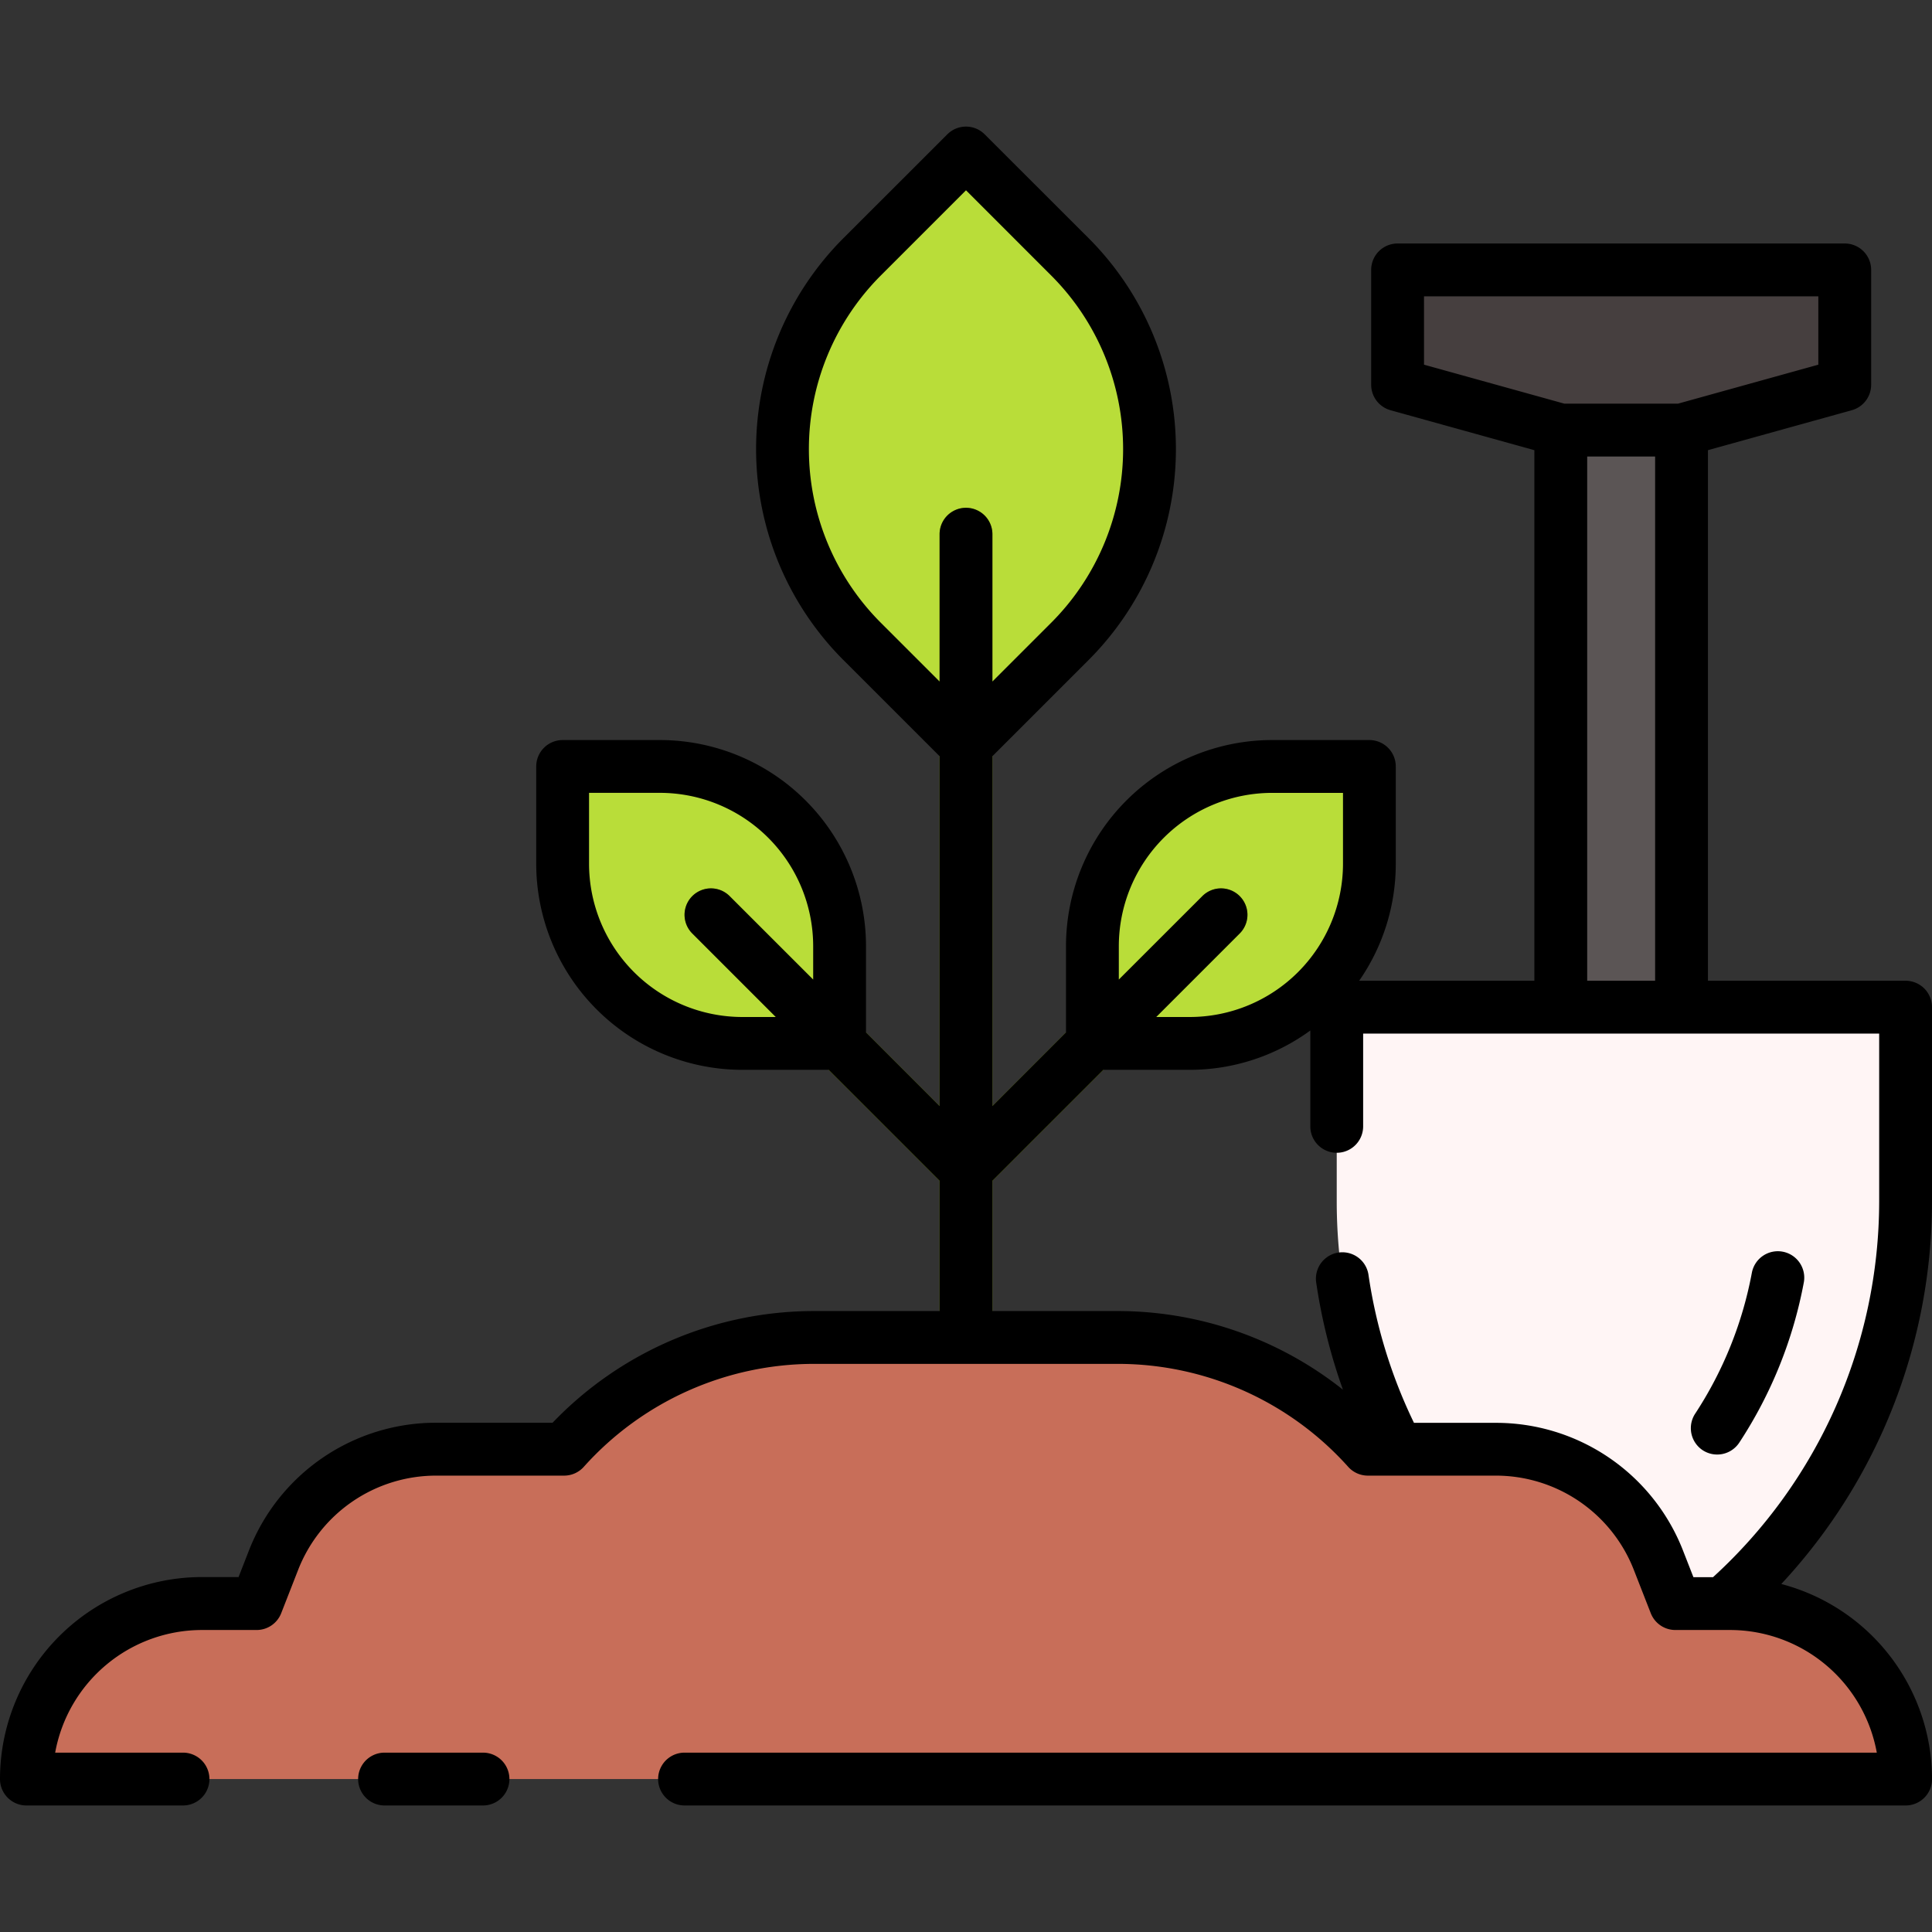 <svg xmlns="http://www.w3.org/2000/svg" version="1.1" xmlns:xlink="http://www.w3.org/1999/xlink" width="512" height="512" x="0" y="0" viewBox="0 0 128 128" style="enable-background:new 0 0 512 512" xml:space="preserve" class=""><rect x="0" y="0" width="128" height="128" fill="#333333" stroke="none"/><g><g fill="#b9dd39"><path d="M70.894 42.483 64 49.377l-6.894-6.894a18 18 0 0 1 0-25.456L64 10.133l6.894 6.894a18 18 0 0 1 0 25.456zM55.625 62.682v6.447h-6.447a11.9 11.9 0 0 1-11.9-11.9V50.78h6.447a11.9 11.9 0 0 1 11.9 11.902zM72.375 62.682v6.447h6.447a11.9 11.9 0 0 0 11.9-11.9V50.78h-6.445a11.9 11.9 0 0 0-11.902 11.902z" fill="#b9dd39" opacity="1" data-original="#b9dd39"></path></g><path fill="#85a500" d="M82.134 59.37a1.749 1.749 0 0 0-2.475 0L65.75 73.279V35.393a1.75 1.75 0 0 0-3.5 0v37.886L48.341 59.37a1.75 1.75 0 0 0-2.475 2.475L62.25 78.228V88.61a1.75 1.75 0 1 0 3.5 0V78.228l16.384-16.383a1.751 1.751 0 0 0 0-2.475z" opacity="1" data-original="#85a500"></path><path fill="#c86e59" d="M126.25 117.867a11.625 11.625 0 0 0-11.625-11.625H111l-1.11-2.837a11.624 11.624 0 0 0-10.826-7.391h-8.439a22.222 22.222 0 0 0-16.56-7.4h-20.13a22.222 22.222 0 0 0-16.56 7.4h-8.439a11.624 11.624 0 0 0-10.826 7.391L17 106.242h-3.625A11.625 11.625 0 0 0 1.75 117.867z" opacity="1" data-original="#c86e59"></path><path fill="#5b5555" d="M103.406 28.494h8v38.233h-8z" opacity="1" data-original="#5b5555"></path><path fill="#463f3f" d="M122.219 17.882H92.594v7.61l10.812 3.002h8l10.813-3.002z" opacity="1" data-original="#463f3f"></path><path fill="#fff5f5" d="M88.562 66.727V79.6a35.453 35.453 0 0 0 4.032 16.414h6.47a11.624 11.624 0 0 1 10.826 7.391l1.11 2.837h3.179A35.48 35.48 0 0 0 126.25 79.6V66.727z" opacity="1" data-original="#fff5f5"></path><path fill="#efe2dd" d="M113.767 96.366a1.749 1.749 0 0 1-1.463-2.708 25.569 25.569 0 0 0 3.752-9.31A1.75 1.75 0 1 1 119.5 85a29.052 29.052 0 0 1-4.262 10.578 1.746 1.746 0 0 1-1.471.788z" opacity="1" data-original="#efe2dd"></path><path d="M32 116.117h-6.522a1.75 1.75 0 1 0 0 3.5H32a1.75 1.75 0 1 0 0-3.5z" fill="#000000" opacity="1" data-original="#000000"></path><path d="M128 66.727a1.749 1.749 0 0 0-1.75-1.75h-13.094V29.825l9.531-2.647a1.752 1.752 0 0 0 1.282-1.687v-7.609a1.75 1.75 0 0 0-1.75-1.75H92.594a1.749 1.749 0 0 0-1.75 1.75v7.609a1.752 1.752 0 0 0 1.281 1.687l9.531 2.647v35.152H90.048a13.567 13.567 0 0 0 2.426-7.749V50.78a1.751 1.751 0 0 0-1.75-1.75h-6.447a13.667 13.667 0 0 0-13.652 13.653V68.4l-4.875 4.879V50.1l6.382-6.382a19.772 19.772 0 0 0 0-27.93L65.237 8.9a1.748 1.748 0 0 0-2.474 0l-6.895 6.89a19.772 19.772 0 0 0 0 27.93l6.382 6.38v23.179L57.375 68.4v-5.717A13.667 13.667 0 0 0 43.723 49.03h-6.447a1.751 1.751 0 0 0-1.75 1.75v6.448a13.667 13.667 0 0 0 13.652 13.651H54.9l7.35 7.349v8.632h-8.315a24 24 0 0 0-17.325 7.4h-7.674a13.3 13.3 0 0 0-12.457 8.5l-.673 1.724h-2.431A13.39 13.39 0 0 0 0 117.867a1.749 1.749 0 0 0 1.75 1.75h10.375a1.75 1.75 0 1 0 0-3.5h-8.47a9.891 9.891 0 0 1 9.72-8.125H17a1.75 1.75 0 0 0 1.63-1.112l1.109-2.837a9.815 9.815 0 0 1 9.2-6.279h8.439a1.75 1.75 0 0 0 1.3-.583 20.5 20.5 0 0 1 15.257-6.821h20.13a20.5 20.5 0 0 1 15.256 6.821 1.75 1.75 0 0 0 1.3.583h8.438a9.817 9.817 0 0 1 9.2 6.279l1.109 2.837a1.75 1.75 0 0 0 1.63 1.112h3.625a9.891 9.891 0 0 1 9.72 8.125h-78.99a1.75 1.75 0 1 0 0 3.5h80.9a1.749 1.749 0 0 0 1.75-1.75 13.386 13.386 0 0 0-9.987-12.923A37.217 37.217 0 0 0 128 79.6zM94.344 19.632h26.125v4.529l-9.3 2.583h-7.524l-9.3-2.583zm10.812 10.612h4.5v34.733h-4.5zM74.125 62.683A10.165 10.165 0 0 1 84.277 52.53h4.7v4.7a10.163 10.163 0 0 1-10.155 10.149H76.6l5.534-5.534a1.75 1.75 0 0 0-2.475-2.475l-5.534 5.53zM58.343 41.245a16.267 16.267 0 0 1 0-22.98L64 12.607l5.657 5.658a16.267 16.267 0 0 1 0 22.98l-3.907 3.907v-9.759a1.75 1.75 0 0 0-3.5 0v9.759zm-9.165 26.134a10.163 10.163 0 0 1-10.152-10.151v-4.7h4.7a10.165 10.165 0 0 1 10.149 10.155V64.9l-5.534-5.53a1.75 1.75 0 0 0-2.475 2.475l5.534 5.534zM124.5 79.6a33.725 33.725 0 0 1-11.007 24.891h-1.3l-.674-1.724a13.3 13.3 0 0 0-12.457-8.5h-5.383a33.639 33.639 0 0 1-3.019-9.843 1.751 1.751 0 0 0-3.465.5 37.1 37.1 0 0 0 1.778 7.146 24 24 0 0 0-14.908-5.21H65.75v-8.632l7.35-7.349h5.722a13.558 13.558 0 0 0 7.99-2.606v6.352a1.75 1.75 0 0 0 3.5 0v-6.148H124.5z" fill="#000000" opacity="1" data-original="#000000"></path><path d="M112.81 96.081a1.752 1.752 0 0 0 2.423-.507A29.052 29.052 0 0 0 119.5 85a1.75 1.75 0 1 0-3.439-.648 25.569 25.569 0 0 1-3.752 9.31 1.751 1.751 0 0 0 .501 2.419z" fill="#000000" opacity="1" data-original="#000000"></path></g></svg>